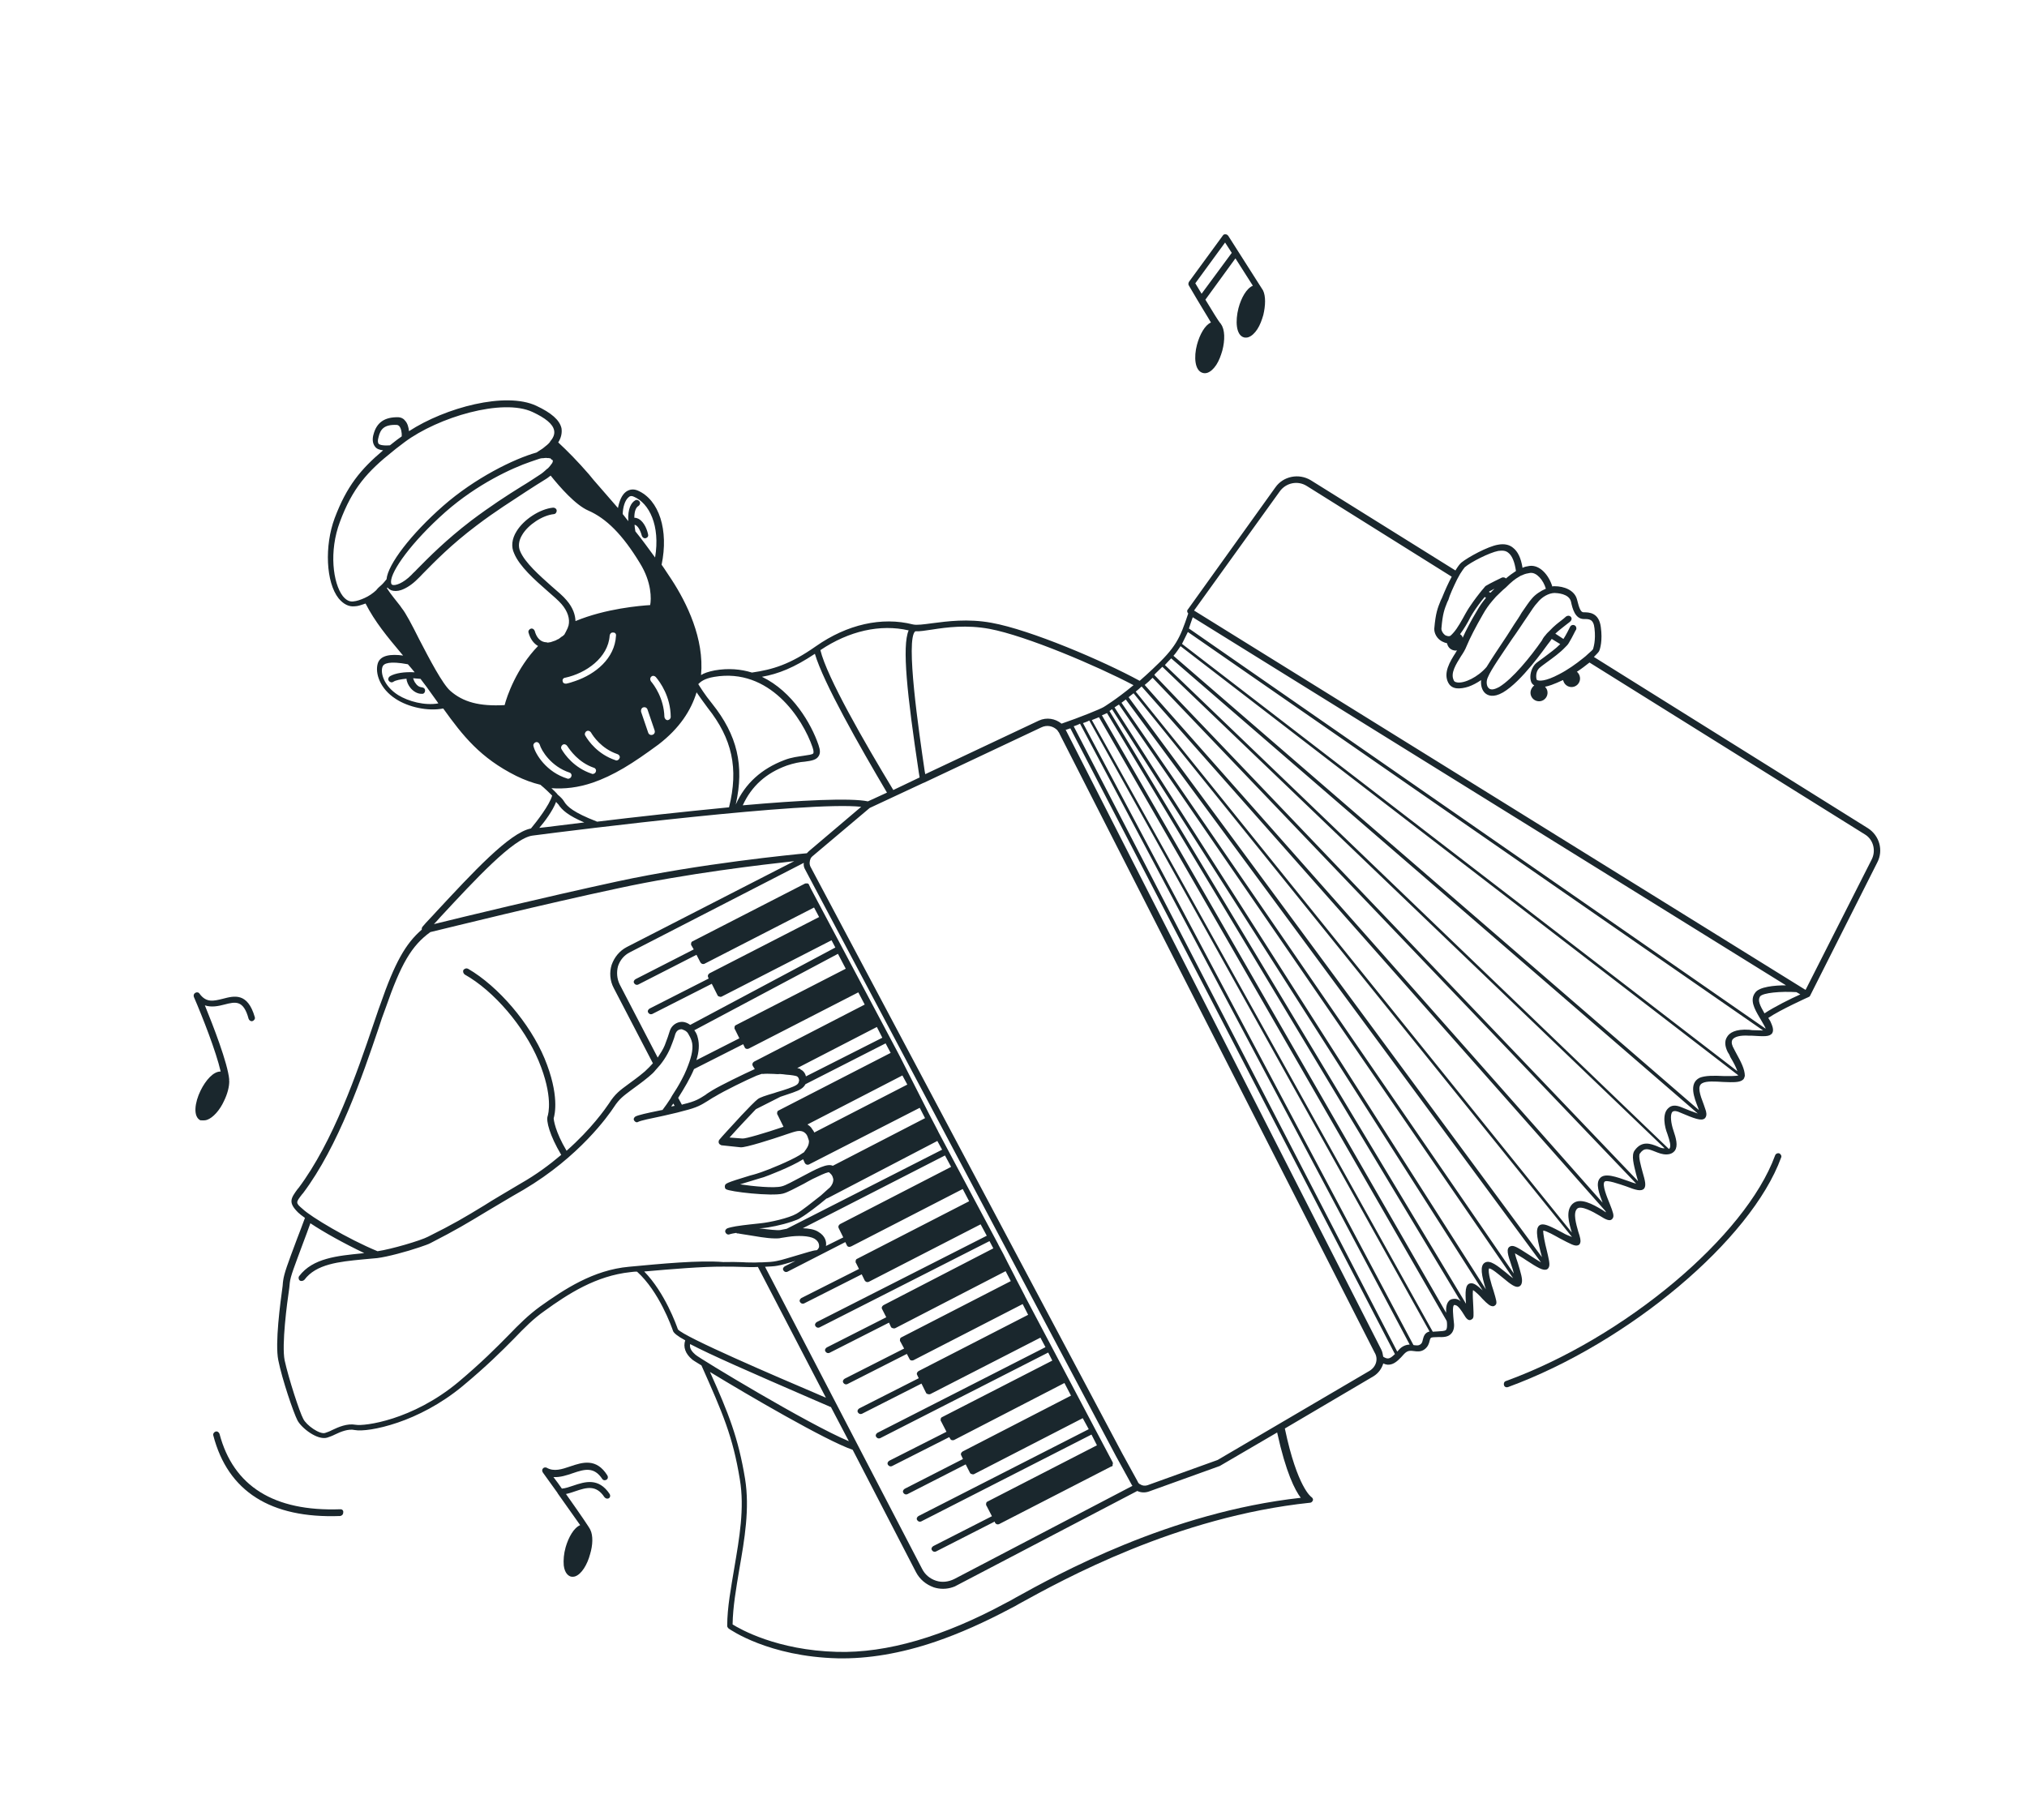 <svg width="265" height="238" viewBox="0 0 265 238" fill="none" xmlns="http://www.w3.org/2000/svg">
<path d="M232.059 151.099C228.185 161.661 212.456 174.91 196.852 180.584C196.641 180.655 196.555 180.92 196.627 181.131C196.699 181.342 196.911 181.446 197.174 181.356C212.919 175.576 228.928 162.113 232.854 151.358C232.958 151.146 232.815 150.9 232.603 150.796C232.409 150.745 232.145 150.835 232.059 151.099Z" fill="#1A272D"/>
<path d="M244.204 108.291L208.377 85.899C208.727 85.545 208.99 85.279 209.059 85.137C209.198 84.854 209.525 83.742 209.284 82C209.042 80.081 207.738 80.055 207.034 80.06C206.681 80.062 206.467 79.606 206.177 78.41C205.869 77.161 204.456 76.642 203.223 76.651C203.099 76.634 202.994 76.67 202.941 76.688C202.491 75.194 201.319 73.828 199.963 73.995C199.629 74.051 199.295 74.106 199.049 74.248C198.846 72.964 198.435 72.103 197.798 71.614C197.302 71.195 196.614 71.076 195.84 71.223C194.502 71.443 191.922 72.853 191.046 73.563C190.819 73.758 190.54 74.148 190.278 74.59L171.366 62.793C169.809 61.853 167.768 62.254 166.739 63.723L155.292 79.692C155.204 79.78 155.188 79.904 155.224 80.009C155.242 80.062 155.278 80.167 155.348 80.202C154.243 83.522 153.74 84.635 150.659 87.51C150.082 88.06 149.539 88.539 148.996 89.019C144.222 86.409 134.717 82.352 129.637 81.435C126.497 80.858 123.804 81.246 121.886 81.488C120.76 81.637 119.862 81.766 119.35 81.646C115.291 80.617 110.753 81.635 106.668 84.499C103.25 86.901 100.999 87.55 98.306 87.939C96.859 87.49 95.22 87.343 93.442 87.655C92.616 87.819 92.036 88.017 91.65 88.266C92.093 83.524 89.788 78.836 87.812 75.802C87.35 75.136 86.94 74.452 86.495 73.838C87.433 69.34 86.19 65.349 83.364 64.135C82.816 63.91 82.305 63.967 81.832 64.304C81.271 64.731 80.96 65.543 80.79 66.425C79.724 65.2 78.659 63.974 77.594 62.748L76.99 62.012C75.533 60.331 74.185 58.966 72.98 57.847C73.363 57.245 73.5 56.61 73.407 55.994C73.153 54.904 72.072 53.977 70.111 53.057C66.117 51.182 58.239 53.279 53.468 56.377C53.43 55.92 53.285 55.322 52.93 54.972C52.717 54.691 52.381 54.57 52.082 54.555C50.302 54.514 49.25 55.226 48.838 56.779C48.7 57.238 48.634 57.908 49.043 58.416C49.256 58.696 49.592 58.817 50.086 58.884C47.16 61.353 45.326 63.568 43.751 67.754C42.402 71.392 42.611 76.147 44.264 78.232C44.867 78.968 45.593 79.368 46.385 79.274C46.79 79.254 47.106 79.146 47.475 79.02C47.581 78.984 47.686 78.948 47.791 78.912C49.023 81.317 50.622 83.244 52.505 85.486C52.593 85.574 52.611 85.626 52.7 85.714C51.096 85.496 49.74 85.664 49.395 86.723C48.999 87.977 49.647 90.051 51.752 91.393C53.345 92.439 55.904 93.038 57.944 92.636C60.523 96.23 62.798 99.104 67.482 101.45C68.543 101.971 69.62 102.369 70.644 102.608C71.21 103.063 71.742 103.588 72.186 104.025C71.842 105.26 70.166 107.421 69.414 108.325C66.599 108.872 61.791 114.102 57.051 119.19C56.457 119.864 55.792 120.503 55.25 121.158C55.163 121.247 55.111 121.441 55.147 121.546C53.011 123.393 51.618 125.869 49.718 131.343C49.407 132.156 49.131 133.073 48.768 134.08C46.713 140.137 43.587 149.266 39.013 155.357L38.926 155.446C38.001 156.703 37.652 157.234 38.982 158.546C39.16 158.721 39.478 158.965 39.868 159.244C39.505 160.251 39.158 161.134 38.847 161.947C37.584 165.32 37.151 166.468 37.017 167.455C37 167.579 36.967 167.826 36.951 168.125C36.649 170.347 35.928 175.655 36.384 177.853C36.876 180.334 38.368 184.71 38.886 185.711C39.404 186.711 41.494 188.353 42.777 187.974C43.094 187.866 43.41 187.759 43.761 187.58C44.569 187.187 45.553 186.793 46.382 186.981C47.264 187.151 49.358 186.908 51.995 186.009C54.526 185.146 57.598 183.627 60.488 181.229C63.606 178.636 65.584 176.667 67.158 175.071C68.592 173.581 69.73 172.428 71.202 171.397C74.27 169.174 77.936 166.806 82.424 166.334C82.706 166.297 82.988 166.26 83.287 166.276C86.177 168.881 87.811 173.503 87.991 174.03C88.081 174.294 88.577 174.713 89.585 175.252C89.291 176.117 89.597 177.014 90.501 177.765C90.589 177.852 91.031 178.114 91.704 178.532C94.477 184.767 95.801 187.788 96.721 193.419C97.363 197.202 96.65 201.153 96.007 204.962C95.567 207.643 95.073 210.165 95.072 212.579C95.056 212.702 95.162 212.843 95.251 212.93C95.481 213.087 100.508 216.611 109.529 216.831C113.441 216.91 117.734 216.211 122.321 214.647C125.432 213.587 128.752 212.102 132.139 210.299C132.49 210.121 132.841 209.942 133.28 209.675C138.931 206.571 153.831 198.313 171.276 196.485C171.453 196.483 171.575 196.324 171.644 196.183C171.696 195.988 171.589 195.848 171.43 195.726C171.43 195.726 169.607 194.523 167.987 186.836L167.969 186.783L179.584 179.939C180.215 179.547 180.651 178.927 180.841 178.274C181.265 178.483 181.617 178.48 181.986 178.354C182.514 178.175 183.039 177.643 183.545 177.058C184.018 176.544 184.388 176.594 184.882 176.661C185.252 176.711 185.746 176.779 186.219 176.441C186.692 176.103 186.83 175.644 186.898 175.326C187.001 174.938 187.036 174.867 187.441 174.847C187.67 174.828 187.846 174.826 188.022 174.825C188.674 174.838 189.326 174.851 189.745 174.355C190.043 174.019 190.162 173.507 190.07 172.891C189.975 171.923 189.863 170.902 190.072 170.654C190.125 170.636 190.231 170.6 190.249 170.652C190.601 170.65 191.099 171.422 191.367 171.86C191.652 172.352 191.99 172.825 192.411 172.505C192.709 172.344 192.654 172.01 192.611 170.848C192.589 170.266 192.493 169.122 192.578 168.681C192.879 168.873 193.482 169.432 193.784 169.8C194.511 170.553 194.83 170.797 195.182 170.795C195.306 170.812 195.446 170.705 195.533 170.616C195.743 170.368 195.617 169.999 195.256 168.768C195.005 168.03 194.464 166.272 194.673 165.848C195.025 165.846 195.947 166.65 196.513 167.104C197.506 167.943 198.125 168.379 198.547 168.235C198.758 168.163 198.88 168.004 198.932 167.81C199.104 167.28 198.817 166.436 198.438 165.153C198.294 164.731 198.114 164.204 198.059 163.87C198.431 164.096 199.085 164.461 199.474 164.741C201.067 165.787 201.721 166.152 202.196 165.99C202.354 165.937 202.476 165.777 202.528 165.583C202.631 165.195 202.468 164.544 202.196 163.401C201.997 162.645 201.724 161.325 201.756 160.902C202.179 160.935 203.275 161.561 203.93 161.927C205.362 162.675 205.875 162.97 206.296 162.827C206.455 162.773 206.542 162.684 206.594 162.49C206.68 162.225 206.607 161.838 206.337 161.047C206.066 160.08 205.616 158.586 206.193 158.036C206.683 157.574 208.275 158.444 209.088 158.932C209.991 159.507 210.556 159.785 210.852 159.272C211.044 158.971 210.882 158.497 210.452 157.408C210.094 156.529 209.431 154.931 209.763 154.523C210.007 154.204 211.756 154.844 212.55 155.103C213.84 155.605 214.563 155.829 214.948 155.404C215.227 155.014 215.082 154.416 214.74 153.238C214.541 152.482 214.144 151.146 214.388 150.827C214.947 150.048 215.406 150.186 216.36 150.567C216.837 150.758 217.313 150.948 217.842 150.945C218.37 150.941 218.722 150.763 218.966 150.444C219.402 149.824 219.113 148.804 218.772 147.803C218.466 146.906 218.3 145.727 218.649 145.372C218.877 145.177 219.336 145.315 219.619 145.454C221.545 146.269 222.428 146.615 222.883 146.224C223.233 145.87 223.035 145.29 222.981 145.131C222.909 144.92 222.838 144.71 222.748 144.446C222.228 143.093 221.85 141.986 222.552 141.629C223.096 141.325 224.242 141.406 225.264 141.469C226.639 141.53 227.467 141.542 227.869 141.169C228.009 141.063 228.061 140.869 228.112 140.675C228.106 139.794 227.607 138.846 226.982 137.705C226.858 137.512 226.786 137.301 226.643 137.056C226.501 136.81 226.268 136.301 226.495 135.929C226.774 135.54 227.53 135.341 228.675 135.421L229.028 135.419C230.649 135.513 231.319 135.579 231.686 135.101C231.947 134.659 231.696 134.097 231.446 133.535C231.339 133.395 231.285 133.236 231.179 133.096C232.704 132.046 236.48 130.347 236.48 130.347C236.586 130.311 236.62 130.24 236.655 130.17L245.432 112.757C246.249 111.184 245.708 109.25 244.204 108.291ZM203.229 77.532C203.528 77.547 205.132 77.589 205.386 78.68C205.568 79.559 205.912 80.913 207.04 80.941C207.744 80.936 208.326 80.914 208.457 82.164C208.644 83.748 208.316 84.684 208.265 84.878C208.23 84.949 207.967 85.215 207.6 85.517C207.425 85.695 207.197 85.89 206.916 86.103C206.041 86.814 204.901 87.614 203.848 88.15C202.005 89.132 201.211 89.049 200.929 88.91C200.822 88.77 200.71 87.925 201.183 87.411C201.357 87.233 201.778 86.913 202.251 86.576C203.005 86.024 203.952 85.348 204.599 84.657C204.686 84.568 204.774 84.48 204.861 84.391C204.949 84.302 205.071 84.143 205.14 84.001C205.559 83.329 205.992 82.357 206.045 82.339C206.149 82.127 206.06 81.864 205.847 81.759C205.635 81.655 205.372 81.745 205.267 81.957C205.128 82.24 204.746 83.017 204.397 83.548L203.336 82.851C203.826 82.39 204.299 82.052 204.667 81.75C204.895 81.554 205.14 81.412 205.315 81.234C205.49 81.057 205.524 80.81 205.346 80.635C205.169 80.46 204.94 80.479 204.747 80.604C204.572 80.781 204.379 80.906 204.152 81.101C203.731 81.421 203.17 81.848 202.611 82.451C202.436 82.628 202.208 82.823 202.051 83.054C201.876 83.231 201.719 83.461 201.58 83.744C200.08 85.903 197.757 88.755 196.002 89.824C195.651 90.003 195.002 90.342 194.647 89.992C194.328 89.748 194.271 89.061 194.514 88.566C194.93 87.542 196.36 85.524 197.686 83.541L198.122 82.922C198.558 82.302 198.941 81.701 199.255 81.241C199.29 81.17 199.378 81.081 199.412 81.01C199.535 80.851 199.604 80.71 199.726 80.55C200.232 79.789 200.615 79.188 200.965 78.833C201.576 78.036 202.472 77.554 203.229 77.532ZM198.616 75.396C198.757 75.29 198.862 75.254 199.02 75.2C199.371 75.021 199.706 74.966 200.04 74.911C200.885 74.799 201.773 75.85 202.098 76.976C201.377 77.28 200.711 77.743 200.292 78.239C199.907 78.664 199.524 79.266 198.931 80.115C198.861 80.257 198.739 80.416 198.669 80.558C198.635 80.628 198.547 80.717 198.478 80.858C198.164 81.319 197.815 81.849 197.397 82.522L197.013 83.123C196.002 84.645 195.025 86.096 194.346 87.211C193.21 88.54 191.436 89.38 190.502 89.228C190.132 89.178 190.078 89.019 190.042 88.914C189.613 88.001 190.345 86.868 190.989 85.825C191.303 85.364 191.565 84.922 191.72 84.516C192.171 83.421 192.953 81.918 193.841 80.379C194.241 79.654 194.643 79.105 195.062 78.609C195.237 78.432 195.394 78.202 195.569 78.024C195.972 77.652 196.356 77.226 196.864 76.818C197.564 76.108 198.072 75.7 198.616 75.396ZM190.881 82.919C191.37 82.281 191.893 81.397 192.24 80.69C192.432 80.389 192.571 80.106 192.693 79.947C193.042 79.416 193.6 78.637 194.107 78.052L194.267 78.174C193.847 78.67 193.446 79.219 193.045 79.944C192.331 81.129 191.688 82.349 191.219 83.392C191.2 83.163 191.041 83.041 190.881 82.919ZM194.649 77.397C194.701 77.379 194.684 77.326 194.736 77.308C194.842 77.272 195.087 77.129 195.386 76.969C195.211 77.146 195.036 77.323 194.861 77.501L194.649 77.397ZM190.498 75.751C190.637 75.469 190.794 75.239 190.898 75.026C191.124 74.655 191.369 74.336 191.491 74.177C192.262 73.502 194.719 72.252 195.88 72.033C196.444 71.958 196.867 71.991 197.203 72.288C197.682 72.655 198.022 73.48 198.189 74.659C197.803 74.909 197.329 75.247 196.874 75.637C196.767 75.497 196.52 75.463 196.362 75.517C196.31 75.535 194.694 76.322 194.308 76.571C194.203 76.607 194.081 76.766 193.959 76.926C193.784 77.103 193.627 77.333 193.417 77.581C192.84 78.307 192.247 79.157 192.056 79.458C191.933 79.617 191.794 79.9 191.568 80.271C191.168 80.996 190.559 82.146 189.999 82.749C189.877 82.908 189.737 83.014 189.65 83.103C189.597 83.121 189.562 83.192 189.439 83.175C189.333 83.211 189.192 83.142 188.998 83.09C188.626 82.864 188.412 82.407 188.445 82.16C188.608 80.221 188.833 79.674 189.214 78.72L189.353 78.437C189.508 77.855 190.011 76.741 190.498 75.751ZM119.656 82.543C120.255 82.574 120.976 82.446 121.874 82.316C123.775 82.021 126.362 81.669 129.378 82.23C134.158 83.131 143.451 87.084 148.19 89.588C145.895 91.489 144.281 92.451 144.281 92.451C143.842 92.718 141.102 93.829 138.782 94.62C137.967 93.956 136.838 93.752 135.819 94.218L120.964 101.225L120.891 100.838C120.133 95.681 118.359 83.573 119.656 82.543ZM107.253 85.006C110.988 82.496 115.087 81.57 118.792 82.425C117.908 84.493 118.585 90.795 120.117 100.984L120.227 101.653L116.786 103.297C113.008 97.051 108.105 88.541 107.253 85.006ZM106.534 85.486C107.634 89.231 112.342 97.514 115.96 103.637L113.466 104.782C111.243 104.304 104.586 104.631 97.104 105.299C98.25 102.79 100.14 101.085 102.864 100.098C103.761 99.792 104.587 99.628 105.221 99.588C106.066 99.477 106.735 99.367 107.031 98.854C107.257 98.482 107.237 98.077 107.003 97.392C106.068 94.65 103.626 90.421 99.614 88.493C101.778 88.109 103.798 87.302 106.534 85.486ZM93.378 88.501C100.61 87.271 104.954 93.971 106.23 97.714C106.41 98.242 106.359 98.436 106.324 98.506C106.202 98.666 105.691 98.722 105.075 98.814C104.406 98.925 103.491 99.001 102.507 99.396C99.591 100.508 97.419 102.425 96.187 105.199C97.333 100.101 96.389 96.126 93.102 92.008C92.09 90.764 91.537 89.835 91.288 89.449C91.55 89.183 92.04 88.721 93.378 88.501ZM80.534 83.11C80.378 86.106 77.838 88.149 75.201 89.048C74.832 89.174 74.41 89.318 74.023 89.391C73.795 89.41 73.582 89.306 73.563 89.077C73.491 88.866 73.648 88.636 73.877 88.617C76.621 88.034 79.514 85.988 79.706 83.098C79.739 82.851 79.914 82.674 80.161 82.707C80.39 82.688 80.567 82.863 80.534 83.11ZM84.086 92.493C84.297 92.421 84.562 92.507 84.652 92.771L85.587 95.513C85.658 95.724 85.572 95.988 85.308 96.078C85.098 96.15 84.833 96.064 84.743 95.8L83.808 93.058C83.771 92.777 83.875 92.565 84.086 92.493ZM80.996 99.138C80.926 99.279 80.839 99.368 80.733 99.404C80.628 99.44 80.575 99.458 80.434 99.388C78.174 98.629 76.947 96.928 76.519 96.191C76.394 95.998 76.48 95.733 76.673 95.609C76.866 95.484 77.131 95.57 77.256 95.763C77.541 96.255 78.627 97.885 80.693 98.594C80.957 98.68 81.1 98.926 80.996 99.138ZM77.657 100.394C77.851 100.445 77.994 100.691 77.89 100.903C77.873 101.026 77.733 101.133 77.627 101.169C77.522 101.205 77.469 101.223 77.328 101.153C75.068 100.394 73.841 98.693 73.413 97.956C73.288 97.763 73.374 97.499 73.567 97.374C73.76 97.249 74.025 97.336 74.15 97.529C74.506 98.055 75.591 99.686 77.657 100.394ZM77.494 102.333C78.76 101.901 80.129 101.258 81.551 100.42C82.972 99.582 84.445 98.55 86.092 97.341C88.844 95.226 90.343 92.89 91.066 90.525C91.404 90.998 91.885 91.717 92.525 92.558C95.723 96.588 96.578 100.476 95.309 105.558C89.271 106.145 82.916 106.841 78.058 107.437L77.987 107.403C75.002 106.243 74.151 105.474 73.741 104.789C73.599 104.544 73.315 104.229 72.907 103.897C72.889 103.844 72.819 103.809 72.801 103.756C72.605 103.529 72.357 103.319 72.091 103.057C73.783 103.186 75.596 102.98 77.494 102.333ZM85.102 89.086C84.978 88.893 84.958 88.664 85.133 88.487C85.308 88.309 85.555 88.343 85.732 88.518C86.318 89.201 87.67 91.094 87.688 93.737C87.689 93.913 87.567 94.072 87.409 94.126C87.356 94.144 87.304 94.162 87.304 94.162C87.075 94.181 86.879 93.954 86.86 93.725C86.791 91.276 85.493 89.541 85.102 89.086ZM82.189 65.007C82.364 64.829 82.593 64.81 82.876 64.949C84.872 65.799 86.337 68.713 85.643 72.893C84.772 71.718 83.971 70.579 83.065 69.475C83.01 69.141 82.973 68.859 82.954 68.63C83.007 68.612 83.077 68.647 83.077 68.647C83.36 68.786 83.68 69.207 83.915 70.068C83.987 70.279 84.217 70.436 84.428 70.364L84.481 70.346C84.692 70.274 84.796 70.062 84.724 69.851C84.506 68.866 84.007 68.095 83.442 67.817C83.3 67.747 83.106 67.696 82.93 67.697C82.924 66.816 83.167 66.321 83.466 66.161C83.658 66.036 83.745 65.771 83.62 65.578C83.495 65.385 83.231 65.299 83.038 65.424C82.546 65.709 82.041 66.47 82.14 68.143L81.412 67.214C81.424 66.386 81.681 65.415 82.189 65.007ZM49.498 58.025C49.392 57.885 49.355 57.603 49.492 57.145C49.732 56.121 50.221 55.483 51.895 55.56C52.018 55.577 52.089 55.612 52.178 55.699C52.444 55.962 52.554 56.63 52.522 57.053C52.469 57.071 52.434 57.142 52.381 57.16C51.855 57.516 51.4 57.907 50.979 58.227C49.888 58.304 49.587 58.113 49.498 58.025ZM49.276 77.052C49.276 77.052 49.223 77.07 49.241 77.123C48.751 77.585 48.225 77.94 47.663 78.191C47.154 78.423 46.627 78.603 46.169 78.641C45.658 78.698 45.216 78.437 44.808 77.929C43.528 76.246 42.988 72.075 44.442 68.225C46.068 63.844 48.026 61.647 51.407 58.964C51.863 58.573 52.389 58.217 52.897 57.808C57.261 54.554 65.7 52.031 69.623 53.871C71.302 54.652 72.276 55.438 72.44 56.265C72.531 56.705 72.394 57.164 71.974 57.66C71.974 57.66 71.921 57.678 71.939 57.731C71.905 57.801 71.817 57.89 71.73 57.979C71.695 58.05 71.59 58.086 71.555 58.156C71.502 58.174 71.467 58.245 71.415 58.263C71.275 58.37 71.187 58.458 71.047 58.565C70.994 58.583 70.959 58.654 70.907 58.672C70.714 58.796 70.521 58.921 70.328 59.045L70.135 59.17C67.181 60.001 62.089 62.502 57.922 66.159C53.754 69.817 50.698 73.801 50.535 75.74C50.326 75.988 50.081 76.307 49.854 76.502C49.539 76.786 49.398 76.893 49.276 77.052ZM72.238 60.16C72.238 60.16 72.256 60.212 72.274 60.265C72.292 60.318 72.257 60.389 72.222 60.459C72.24 60.512 72.188 60.53 72.153 60.601C72.031 60.76 71.874 60.99 71.611 61.256C71.611 61.256 71.611 61.256 71.559 61.274C71.331 61.47 71.069 61.736 70.735 61.967C69.964 62.465 69.105 63.053 68.175 63.605C66.28 64.781 64.158 66.152 61.581 68.09C58.269 70.631 56.083 72.848 54.508 74.445C54.298 74.693 54.018 74.906 53.808 75.154C52.671 76.307 51.651 76.596 51.316 76.475C51.245 76.44 51.121 76.423 51.119 76.071C51.109 74.662 53.814 70.856 58.244 66.932C62.412 63.275 66.943 61.2 69.368 60.373C69.684 60.265 69.948 60.175 70.159 60.103L70.212 60.086C70.317 60.05 70.37 60.032 70.475 59.996C70.739 59.906 70.915 59.905 71.091 59.903C71.197 59.867 71.267 59.902 71.32 59.884L71.373 59.866C71.496 59.883 71.567 59.918 71.672 59.882C71.743 59.916 71.867 59.933 71.919 59.915L71.99 59.95C71.99 59.95 71.99 59.95 72.008 60.003C72.079 60.038 72.079 60.038 72.097 60.09C72.22 60.107 72.238 60.16 72.238 60.16ZM52.048 90.88C50.173 89.695 49.703 87.972 50.015 87.159C50.17 86.753 50.873 86.396 53.325 86.855C53.608 87.17 53.91 87.538 54.212 87.906C52.891 87.826 51.659 88.011 50.975 88.421C50.782 88.546 50.695 88.811 50.82 89.003C50.945 89.196 51.209 89.283 51.403 89.158C51.736 88.927 52.404 88.816 53.144 88.741C53.164 89.146 53.379 89.602 53.681 89.97C54.071 90.426 54.584 90.722 55.113 90.718C55.165 90.7 55.236 90.735 55.289 90.717C55.447 90.663 55.569 90.504 55.568 90.327C55.602 90.081 55.424 89.906 55.177 89.872C54.754 89.84 54.488 89.577 54.364 89.384C54.168 89.157 54.078 88.893 54.006 88.682C54.306 88.698 54.676 88.748 54.976 88.763C55.314 89.237 55.705 89.692 56.06 90.218C56.416 90.744 56.825 91.252 57.181 91.778C57.199 91.831 57.288 91.919 57.306 91.971C55.529 92.283 53.393 91.716 52.048 90.88ZM65.974 92.194C62.681 92.375 60.546 91.808 58.862 90.322C57.852 89.431 56.174 86.236 54.8 83.585C53.871 81.725 53.032 80.127 52.535 79.532L52.303 79.198C51.77 78.498 51.095 77.727 50.579 76.903C50.632 76.885 50.666 76.814 50.666 76.814C50.791 77.007 51.003 77.111 51.144 77.181C51.48 77.302 51.956 77.316 52.43 77.154C53.116 76.921 53.887 76.422 54.587 75.713C54.815 75.517 55.025 75.269 55.287 75.003C56.861 73.407 58.996 71.208 62.273 68.737C64.797 66.817 66.937 65.499 68.761 64.288C69.672 63.683 70.55 63.148 71.374 62.632C71.62 62.489 71.795 62.312 71.988 62.187C73.214 63.712 75.238 66.023 76.899 66.752C79.249 67.775 81.377 69.874 83.657 73.629C85.225 76.155 85.152 78.357 84.999 79.116C83.731 79.195 79.206 79.561 75.236 81.208C75.213 80.451 74.942 79.484 74.072 78.486C73.663 77.978 72.919 77.349 72.087 76.632C70.562 75.269 68.63 73.573 68.004 72.08C67.717 71.412 67.818 70.672 68.271 69.929C69.054 68.602 70.931 67.374 72.41 67.223C72.638 67.204 72.796 66.974 72.776 66.745C72.757 66.516 72.527 66.359 72.298 66.378C70.591 66.548 68.468 67.919 67.528 69.476C66.918 70.449 66.802 71.489 67.213 72.349C67.911 74.053 69.932 75.837 71.527 77.235C72.36 77.951 73.033 78.546 73.424 79.001C74.205 79.912 74.547 80.914 74.324 81.814C74.324 81.814 74.324 81.814 74.289 81.884C74.272 82.008 74.203 82.149 74.133 82.291C74.099 82.361 74.099 82.361 74.064 82.432C74.029 82.503 73.96 82.644 73.925 82.715C73.89 82.785 73.838 82.803 73.856 82.856C73.786 82.998 73.646 83.104 73.505 83.211C73.505 83.211 73.506 83.211 73.453 83.229C73.313 83.335 73.172 83.442 73.032 83.549C72.98 83.567 72.98 83.567 72.927 83.585C72.821 83.621 72.734 83.709 72.628 83.745C72.576 83.763 72.576 83.763 72.523 83.781C72.365 83.835 72.259 83.871 72.101 83.925C72.048 83.943 72.048 83.943 71.996 83.961C71.89 83.997 71.767 83.98 71.661 84.016C71.609 84.034 71.609 84.034 71.538 83.999C71.415 83.983 71.291 83.966 71.168 83.949C70.532 83.813 70.106 83.252 69.907 82.496C69.835 82.285 69.605 82.128 69.394 82.2C69.183 82.272 69.026 82.502 69.098 82.713C69.315 83.522 69.76 84.135 70.343 84.466C67.509 87.374 66.249 91.1 65.974 92.194ZM69.746 97.559C69.674 97.348 69.831 97.118 70.042 97.046C70.253 96.974 70.483 97.131 70.555 97.342C70.772 98.151 72.072 100.238 74.455 101.015C74.65 101.066 74.792 101.312 74.688 101.524C74.671 101.647 74.531 101.754 74.425 101.79C74.32 101.826 74.267 101.844 74.197 101.809C71.443 100.982 69.982 98.597 69.746 97.559ZM72.702 104.849C72.809 104.99 72.898 105.077 72.986 105.164C73.485 105.936 74.318 106.653 76.385 107.537C73.78 107.837 71.703 108.133 70.506 108.247C71.222 107.414 72.27 105.997 72.702 104.849ZM57.585 119.891C62.062 115.069 67.133 109.573 69.614 109.257C75.247 108.514 105.679 104.729 112.59 105.492L105.742 111.3C105.654 111.389 105.567 111.477 105.48 111.566C103.825 111.718 91.519 112.912 80.666 115.259C71.184 117.314 60.474 119.907 56.728 120.831C56.99 120.565 57.288 120.228 57.585 119.891ZM105.265 113.699L145.885 190.369L147.9 194.037C147.936 194.143 148.007 194.177 148.043 194.283L124.767 206.457C124.012 206.832 123.167 206.943 122.373 206.684C121.578 206.426 120.923 205.884 120.548 205.129L100.018 165.633C100.652 165.593 101.181 165.589 101.621 165.498C102.237 165.406 103.08 165.118 103.995 164.866L102.59 165.58C102.397 165.704 102.293 165.917 102.418 166.109C102.542 166.302 102.736 166.354 102.895 166.3L102.947 166.282L110.513 162.407L110.71 162.811C110.746 162.917 110.835 163.004 110.958 163.021C111.029 163.056 111.134 163.02 111.24 162.984L111.292 162.966L125.863 155.467L126.701 157.065L112.078 164.581C111.973 164.617 111.886 164.706 111.869 164.829C111.852 164.953 111.835 165.076 111.924 165.164L112.299 165.919L104.768 169.722C104.575 169.847 104.47 170.059 104.595 170.252C104.72 170.445 104.914 170.496 105.072 170.443L105.125 170.425L112.656 166.621L113.049 167.428C113.174 167.621 113.368 167.673 113.526 167.619L113.579 167.601L128.202 160.084L129.005 161.576L106.78 172.862C106.587 172.987 106.483 173.199 106.607 173.392C106.732 173.585 106.926 173.636 107.084 173.582L107.137 173.564L129.362 162.279L129.862 163.226L115.502 170.653C115.309 170.778 115.205 170.99 115.33 171.183L115.866 172.236L108.088 176.182C107.896 176.307 107.791 176.519 107.916 176.712C108.041 176.905 108.235 176.957 108.393 176.903L108.446 176.885L116.223 172.938L116.455 173.448C116.491 173.553 116.58 173.64 116.703 173.657C116.774 173.692 116.897 173.709 117.003 173.673L117.056 173.655L131.468 166.21L132.146 167.509L117.874 174.847C117.769 174.883 117.681 174.972 117.664 175.095C117.648 175.219 117.631 175.342 117.719 175.43L118.201 176.325L110.424 180.271C110.231 180.396 110.127 180.608 110.252 180.801C110.376 180.994 110.57 181.045 110.729 180.991L110.781 180.973L118.558 177.027L118.898 177.676C118.969 177.887 119.216 177.921 119.374 177.867L119.427 177.849L133.699 170.511L134.413 171.915L120.089 179.271C119.896 179.396 119.792 179.608 119.916 179.801L120.113 180.205L112.336 184.151C112.143 184.276 112.039 184.488 112.163 184.681C112.288 184.874 112.482 184.925 112.64 184.871L112.693 184.853L120.47 180.907L121.042 182.066C121.077 182.171 121.166 182.259 121.29 182.275C121.36 182.31 121.484 182.327 121.589 182.291L121.642 182.273L136.019 174.899L136.68 176.145L114.718 187.341C114.525 187.466 114.421 187.678 114.546 187.871C114.67 188.064 114.864 188.115 115.023 188.061L115.075 188.043L137.037 176.848L137.572 177.901L123.195 185.275C123.09 185.311 123.002 185.399 122.985 185.523C122.969 185.646 122.952 185.77 123.041 185.857L123.737 187.209L116.258 190.995C116.065 191.119 115.961 191.332 116.086 191.524C116.21 191.717 116.404 191.769 116.563 191.715L116.615 191.697L124.094 187.911L124.219 188.104C124.291 188.315 124.537 188.349 124.696 188.295L124.748 188.277L139.16 180.832L140.017 182.482L125.851 189.784C125.658 189.909 125.554 190.121 125.678 190.314L125.893 190.77L118.274 194.663C118.081 194.787 117.977 195 118.101 195.192C118.226 195.385 118.42 195.437 118.578 195.383L118.631 195.365L126.25 191.473L126.786 192.526C126.822 192.631 126.91 192.719 127.034 192.736C127.104 192.77 127.228 192.787 127.281 192.769L127.333 192.751L141.552 185.431L142.337 186.87L120.078 198.227C119.885 198.351 119.78 198.563 119.905 198.756C120.03 198.949 120.224 199.001 120.382 198.947L120.435 198.929L142.695 187.572L143.409 188.977L129.137 196.315C129.031 196.351 128.944 196.44 128.927 196.563C128.91 196.686 128.894 196.81 128.982 196.897L129.679 198.249L122.007 202.159C121.814 202.284 121.71 202.496 121.834 202.689C121.959 202.882 122.153 202.934 122.311 202.88L122.364 202.862L130.036 198.951L130.09 199.109C130.214 199.302 130.408 199.354 130.567 199.3L130.619 199.282L145.242 191.765L145.295 191.747L145.348 191.729L145.401 191.711C145.401 191.711 145.453 191.693 145.435 191.641C145.435 191.641 145.488 191.623 145.47 191.57C145.47 191.57 145.47 191.57 145.452 191.517C145.487 191.447 145.469 191.394 145.504 191.323L145.486 191.27L145.468 191.218L145.45 191.165L143.129 186.777L133.991 169.47L133.973 169.417L132.777 167.117L132.759 167.065L131.724 165.063L131.17 163.957L130.528 162.764C130.528 162.764 130.528 162.764 130.51 162.711L127.244 156.585L122.658 147.967C122.658 147.967 122.658 147.967 122.64 147.914L121.444 145.615L117.676 138.189L117.337 137.539L110.091 123.883L105.987 116.16L105.772 115.704C105.772 115.704 105.772 115.704 105.754 115.651C105.736 115.598 105.736 115.598 105.665 115.564C105.665 115.564 105.647 115.511 105.595 115.529L105.524 115.494C105.524 115.494 105.524 115.494 105.471 115.512C105.419 115.53 105.348 115.495 105.295 115.513L105.242 115.531L90.567 123.066C90.461 123.102 90.374 123.19 90.357 123.314C90.34 123.437 90.323 123.561 90.412 123.648L90.697 124.139L83.079 128.032C82.885 128.157 82.781 128.369 82.906 128.562C83.031 128.755 83.225 128.806 83.383 128.752L83.436 128.734L91.055 124.842L91.572 125.842C91.697 126.035 91.891 126.087 92.049 126.033L92.102 126.015L106.426 118.659L107.087 119.905L92.762 127.261C92.569 127.386 92.465 127.598 92.608 127.843L92.644 127.949L84.919 131.877C84.726 132.002 84.622 132.214 84.747 132.407C84.871 132.6 85.066 132.651 85.224 132.597L85.276 132.58L93.053 128.633L93.786 130.09C93.822 130.196 93.91 130.283 94.034 130.3C94.105 130.335 94.228 130.351 94.281 130.333L94.333 130.315L108.711 122.942L109.21 123.889L90.236 134.008C89.918 133.763 89.511 133.608 89.159 133.61C88.454 133.615 87.788 134.077 87.564 134.801C87.478 135.066 87.392 135.331 87.305 135.596C87.184 135.931 87.063 136.267 86.907 136.673C86.682 137.221 86.334 137.751 85.985 138.282L81.022 128.733C80.647 127.978 80.588 127.115 80.794 126.339C81.053 125.544 81.595 124.889 82.35 124.514L105.083 112.819C105.033 113.19 105.122 113.453 105.265 113.699ZM102.43 147.33L102.219 147.402C100.163 148.103 97.438 148.915 97.067 148.864L95.375 148.735C96.652 147.299 97.999 145.899 98.82 145.03L102.033 143.405C103.14 143.027 104.318 142.684 104.739 142.364C104.985 142.222 105.194 141.974 105.299 141.762L115.779 136.423L116.439 137.669L101.816 145.185C101.711 145.221 101.623 145.31 101.607 145.433C101.59 145.557 101.573 145.68 101.662 145.768L102.43 147.33ZM98.679 139.781C97.151 140.478 94.272 141.872 93.149 142.549C92.763 142.799 92.464 142.959 92.237 143.155C91.412 143.671 90.992 143.991 89.303 144.39C89.251 144.408 89.198 144.426 89.145 144.444L88.663 143.549C89.465 142.275 90.214 141.019 90.734 139.783L97.159 136.532L97.356 136.936C97.428 137.147 97.675 137.181 97.833 137.127L97.885 137.109L112.21 129.753L113.049 131.35L98.584 138.813C98.391 138.937 98.287 139.149 98.43 139.395L98.679 139.781ZM90.77 134.709L109.551 124.715L110.568 126.663L96.244 134.019C96.138 134.055 96.051 134.144 96.034 134.268C96.017 134.391 96 134.514 96.089 134.602L96.661 135.761L91.043 138.618C91.388 137.558 91.452 136.536 91.235 135.727C91.144 135.288 90.983 134.989 90.77 134.709ZM104.227 139.655L114.637 134.281L115.351 135.686L105.362 140.739C105.271 140.3 104.987 139.984 104.633 139.811C104.597 139.705 104.421 139.706 104.227 139.655ZM105.564 147.027L117.975 140.618L118.617 141.811L106.452 148.078C106.398 147.92 106.291 147.78 106.184 147.639C106.024 147.341 105.794 147.184 105.564 147.027ZM120.241 144.848L120.937 146.2L108.877 152.43C108.17 152.083 106.819 152.779 104.73 153.903C103.729 154.421 102.747 154.991 102.201 155.118C101.234 155.389 98.431 155.109 96.756 154.856C97.336 154.658 97.934 154.513 98.409 154.352C98.989 154.154 99.534 154.027 99.85 153.919C100.325 153.757 103.4 152.591 104.996 151.576L105.228 152.085C105.353 152.278 105.547 152.33 105.705 152.276L105.758 152.258L120.241 144.848ZM122.543 149.183L123.167 150.324L102.856 160.663C102.416 160.754 102.082 160.809 102.029 160.827C101.642 160.9 100.478 160.767 99.244 160.6L99.649 160.579C100.512 160.521 102.218 160.174 103.537 159.725C104.011 159.563 104.433 159.419 104.713 159.206C105.45 158.778 106.992 157.605 108.043 156.717C108.096 156.699 108.096 156.699 108.149 156.681L108.202 156.663L122.543 149.183ZM123.542 151.079L124.345 152.571L109.828 160.052C109.635 160.176 109.531 160.388 109.673 160.634L110.245 161.793L107.98 162.918C108.082 162.354 107.883 161.598 106.999 161.075C106.468 160.726 105.727 160.626 104.952 160.596L123.542 151.079ZM39.512 156.129L39.599 156.04C44.26 149.86 47.403 140.607 49.458 134.551C49.769 133.562 50.097 132.626 50.408 131.814C52.43 126.004 53.805 123.652 56.26 121.874C59.144 121.184 70.698 118.304 80.848 116.139C89.837 114.192 99.747 113.05 103.831 112.599L81.94 123.829C80.992 124.329 80.328 125.144 79.965 126.151C79.655 127.139 79.733 128.231 80.233 129.179L85.356 139.027C85.059 139.363 84.709 139.718 84.306 140.091C83.395 140.872 82.676 141.353 82.116 141.779C81.081 142.544 80.415 143.006 79.614 144.28C79.143 144.971 77.328 147.59 74.072 150.466C72.557 147.922 72.388 146.391 72.386 146.215C72.524 145.756 73.176 143.179 71.188 138.384C69.272 133.799 65.151 128.965 61.19 126.667C60.977 126.562 60.767 126.634 60.592 126.812C60.487 127.024 60.559 127.235 60.737 127.41C64.592 129.568 68.534 134.227 70.415 138.706C72.349 143.343 71.678 145.691 71.592 145.956C71.385 146.556 71.856 148.456 73.371 151C71.864 152.278 70.129 153.576 68.058 154.753C66.006 155.983 64.479 156.856 63.322 157.604C60.69 159.208 59.322 160.027 55.951 161.706C55.003 162.206 51.153 163.342 49.358 163.601C45.453 161.989 40.642 159.098 39.596 158.101C38.603 157.262 38.656 157.244 39.512 156.129ZM82.243 165.631C77.561 166.051 73.773 168.578 70.6 170.837C69.092 171.94 67.902 173.11 66.468 174.6C64.893 176.196 62.969 178.147 59.904 180.722C53.895 185.714 47.629 186.497 46.5 186.293C45.371 186.089 44.248 186.59 43.387 187.001C43.089 187.162 42.772 187.27 42.509 187.36C41.823 187.593 40.053 186.372 39.642 185.512C39.178 184.669 37.757 180.328 37.212 177.865C36.81 175.825 37.513 170.464 37.816 168.419C37.832 168.119 37.884 167.925 37.882 167.749C37.982 166.832 38.467 165.666 39.66 162.434C39.937 161.693 40.249 160.88 40.577 159.944C42.329 161.112 45.017 162.609 47.615 163.842C47.51 163.878 47.439 163.843 47.334 163.879C44.147 164.2 40.89 164.487 39.109 166.86C38.987 167.019 39.024 167.301 39.184 167.423C39.343 167.545 39.625 167.508 39.8 167.331C41.336 165.277 44.293 164.975 47.427 164.671C48.061 164.632 48.677 164.539 49.311 164.5C50.666 164.332 53.198 163.645 54.833 163.088C55.465 162.872 56.045 162.675 56.291 162.532C59.697 160.782 61.012 159.98 63.697 158.359C64.925 157.646 66.381 156.738 68.451 155.561C75.75 151.248 79.554 145.831 80.251 144.769C80.983 143.637 81.562 143.263 82.543 142.516C83.104 142.09 83.823 141.609 84.787 140.81C85.154 140.508 85.47 140.224 85.714 139.905C85.924 139.657 86.099 139.48 86.308 139.231C87.094 138.257 87.581 137.267 87.909 136.331C88.065 135.925 88.186 135.59 88.289 135.201C88.289 135.201 88.271 135.149 88.324 135.131C88.445 134.795 88.725 134.582 89.078 134.579C89.13 134.561 89.201 134.596 89.272 134.631C89.537 134.717 89.819 134.856 89.998 135.207C90.141 135.453 90.283 135.699 90.409 136.068C90.697 136.911 90.44 138.058 89.973 139.277C89.817 139.683 89.661 140.089 89.453 140.514C89.071 141.291 88.636 142.087 88.13 142.848C87.938 143.149 87.781 143.379 87.642 143.662C87.294 144.193 86.98 144.653 86.613 145.131C86.508 145.167 86.384 145.15 86.226 145.204C84.52 145.55 83.482 145.786 83.078 145.983C82.885 146.108 82.781 146.32 82.906 146.513C83.03 146.706 83.242 146.81 83.435 146.685C83.786 146.507 85.106 146.233 86.425 145.96C86.583 145.906 86.759 145.905 86.918 145.851C87.463 145.724 88.008 145.597 88.553 145.47C88.817 145.38 89.098 145.343 89.362 145.253C91.209 144.8 91.682 144.462 92.559 143.927C92.805 143.785 93.085 143.572 93.436 143.393C94.752 142.591 97.579 141.215 98.914 140.643C99.072 140.589 99.177 140.553 99.336 140.499C99.494 140.445 99.599 140.409 99.599 140.409C99.599 140.409 99.652 140.391 99.723 140.426C100.004 140.388 100.533 140.385 101.132 140.416C101.432 140.432 101.678 140.465 101.96 140.428C102.26 140.444 102.506 140.477 102.753 140.511C103.476 140.558 104.04 140.66 104.182 140.73C104.323 140.799 104.448 140.992 104.467 141.221C104.485 141.274 104.485 141.274 104.45 141.345C104.451 141.521 104.347 141.733 104.101 141.875C103.716 142.125 102.608 142.502 101.536 142.809C101.43 142.845 101.325 142.881 101.219 142.917C100.042 143.26 99.356 143.493 99.076 143.707C98.936 143.813 98.62 144.097 98.183 144.541C97.711 145.055 97.046 145.694 96.451 146.367C95.42 147.484 94.388 148.601 94.056 149.008C93.969 149.097 93.917 149.291 93.971 149.449C94.025 149.608 94.166 149.677 94.308 149.747L96.811 150.011C97.428 150.095 101.137 148.889 102.35 148.476C102.455 148.44 102.613 148.386 102.719 148.35C103.352 148.134 103.826 147.973 104.213 147.899C104.776 147.825 105.112 147.946 105.414 148.314C105.521 148.454 105.556 148.56 105.592 148.665C105.646 148.823 105.682 148.929 105.736 149.087C105.79 149.245 105.739 149.439 105.722 149.563C105.654 149.88 105.462 150.181 105.217 150.5C105.217 150.5 105.165 150.518 105.183 150.571C105.148 150.641 105.008 150.748 104.902 150.784C104.815 150.873 104.657 150.926 104.569 151.015C103.253 151.817 100.513 152.928 99.511 153.269C99.195 153.377 98.668 153.557 98.07 153.702C94.817 154.693 94.835 154.746 94.767 155.064C94.75 155.187 94.769 155.416 94.911 155.485C95.318 155.817 100.889 156.449 102.349 156.069C103 155.906 103.982 155.335 105.088 154.781C105.387 154.621 105.825 154.354 106.229 154.157C107.037 153.764 107.897 153.353 108.284 153.28C108.337 153.262 108.408 153.297 108.408 153.297C108.496 153.384 108.585 153.472 108.674 153.559C108.869 153.787 108.888 154.016 108.942 154.174C108.962 154.579 108.754 155.003 108.491 155.269C108.351 155.376 108.176 155.553 107.949 155.748C107.861 155.837 107.721 155.944 107.634 156.032C107.546 156.121 107.406 156.228 107.318 156.316C106.249 157.152 104.865 158.271 104.128 158.699C103.146 159.269 100.631 159.833 99.433 159.947L98.923 160.003C98.36 160.077 97.726 160.117 97.11 160.209C96.828 160.246 96.494 160.301 96.212 160.339C95.825 160.412 95.438 160.485 95.122 160.593C94.911 160.665 94.754 160.895 94.826 161.106C94.898 161.316 95.128 161.473 95.339 161.402C95.602 161.312 95.937 161.256 96.271 161.201C96.289 161.254 96.36 161.289 96.412 161.271C96.465 161.253 96.536 161.288 96.659 161.304C96.906 161.338 97.224 161.406 97.718 161.473C98.776 161.642 100.222 161.914 101.226 161.925C101.579 161.923 101.878 161.938 102.089 161.866C102.371 161.829 102.705 161.774 103.039 161.719C104.271 161.534 105.751 161.559 106.476 161.959C107.148 162.378 107.081 162.871 107.083 163.048C106.996 163.312 106.821 163.49 106.698 163.473C106.293 163.493 105.397 163.799 104.324 164.106C103.357 164.377 102.25 164.754 101.528 164.882C101.036 164.991 100.402 165.031 99.645 165.054C99.345 165.038 99.063 165.075 98.711 165.078C98.235 165.064 97.654 165.085 97.108 165.036C96.332 165.006 95.504 164.994 94.571 165.018C91.363 164.758 86.522 165.232 82.243 165.631ZM88.195 144.592C88.089 144.627 87.913 144.629 87.755 144.683C87.825 144.541 87.912 144.453 88.034 144.293L88.195 144.592ZM88.624 173.814C88.444 173.287 86.935 169.034 84.221 166.252C87.936 165.927 91.827 165.601 94.54 165.617C95.42 165.611 96.249 165.623 97.024 165.653C97.799 165.683 98.451 165.696 99.085 165.657L107.975 182.754C107.569 182.598 107.074 182.355 106.526 182.13C101.844 180.136 89.37 174.796 88.624 173.814ZM90.937 177.145C90.6 176.848 90.086 176.376 90.222 175.741C92.874 177.132 97.857 179.318 106.215 182.942C107.257 183.411 108.07 183.722 108.565 183.966C108.565 183.966 108.565 183.966 108.617 183.948L110.973 188.441C105.691 186.24 91.451 177.618 90.937 177.145ZM132.729 208.921C132.29 209.188 131.939 209.367 131.588 209.546C123.392 213.988 115.955 216.171 109.418 215.986C101.577 215.776 96.749 213.008 95.776 212.398C95.813 210.09 96.237 207.709 96.66 205.152C97.338 201.271 98.033 197.268 97.407 193.361C96.525 188.012 95.252 184.797 92.819 179.387C97.649 182.332 108.013 188.391 111.474 189.565L119.758 205.575C120.258 206.523 121.073 207.187 122.079 207.55C122.874 207.808 123.754 207.802 124.545 207.533C124.756 207.461 124.914 207.407 125.107 207.282L148.682 194.948C149.106 195.156 149.652 195.206 150.18 195.026L159.405 191.704L159.458 191.686L166.968 187.301C168.114 192.56 169.31 194.86 170.056 195.841C152.929 197.738 138.275 205.853 132.729 208.921ZM179.051 179.238L159.189 190.895L150.015 194.199C149.699 194.307 149.329 194.257 149.099 194.1C149.099 194.1 149.081 194.047 149.028 194.065C148.887 193.995 148.78 193.855 148.726 193.697L146.71 190.029L105.967 113.342C105.789 112.991 105.821 112.568 105.995 112.214C106.03 112.143 106.117 112.055 106.205 111.966L113.701 105.643L120.708 102.372L120.813 102.336L136.125 95.114C136.88 94.739 137.709 94.927 138.259 95.504C138.259 95.504 138.259 95.504 138.277 95.557C138.384 95.697 138.491 95.838 138.545 95.996L179.704 176.837C180.22 177.662 179.928 178.703 179.051 179.238ZM182.365 177.048C181.7 177.687 181.436 177.777 180.835 177.393C180.78 177.059 180.725 176.725 180.564 176.426L139.405 95.585C139.387 95.532 139.369 95.479 139.298 95.445C139.509 95.373 139.72 95.301 139.931 95.229L182.365 177.048ZM184.294 175.802C183.889 175.822 183.344 175.949 182.837 176.534C182.802 176.605 182.715 176.694 182.662 176.712L140.37 94.962C140.633 94.872 140.95 94.764 141.195 94.621L184.294 175.802ZM186.016 175.156C185.948 175.474 185.896 175.668 185.651 175.81C185.458 175.935 185.282 175.936 184.911 175.886C184.859 175.904 184.841 175.851 184.788 175.869L141.582 94.548C141.846 94.458 142.162 94.35 142.408 94.208L186.89 174.093C186.239 174.256 186.119 174.768 186.016 175.156ZM189.173 173.02C189.193 173.425 189.177 173.725 189.055 173.884C188.88 174.062 188.405 174.047 187.947 174.086C187.771 174.087 187.542 174.106 187.313 174.125L142.742 94.153C143.111 94.027 143.41 93.866 143.673 93.776L189.117 172.686C189.135 172.739 189.171 172.844 189.173 173.02ZM190.261 169.824C189.908 169.827 189.627 169.864 189.417 170.112C189.12 170.449 189.035 170.89 189.058 171.647L144.059 93.527C144.323 93.437 144.569 93.294 144.674 93.258C144.674 93.258 144.674 93.258 144.727 93.24L190.968 170.172C190.772 169.944 190.507 169.858 190.261 169.824ZM192.22 167.803C191.551 167.913 191.54 168.917 191.657 170.467L145.042 92.957C145.147 92.921 145.235 92.832 145.375 92.725L193.829 168.725C193.138 168.078 192.66 167.712 192.22 167.803ZM196.932 166.432C195.798 165.523 194.806 164.685 194.121 165.094C193.437 165.504 193.692 166.771 194.251 168.582L145.708 92.494C145.901 92.369 146.041 92.263 146.287 92.12L197.817 167.13C197.516 166.939 197.18 166.641 196.932 166.432ZM201.467 165.062C201.025 164.801 200.353 164.382 199.893 164.068C198.459 163.145 197.928 162.796 197.507 162.94C196.821 163.173 197.127 164.07 197.594 165.441C197.702 165.757 197.828 166.126 197.901 166.513L146.62 91.889C146.813 91.764 146.988 91.587 147.181 91.462L201.467 165.062ZM204.33 161.202C202.898 160.454 202.031 159.984 201.486 160.111C200.625 160.346 200.934 161.771 201.387 163.618C201.477 163.881 201.514 164.163 201.586 164.374L147.549 91.16C147.776 90.965 147.969 90.84 148.197 90.645L205.514 161.74C205.108 161.584 204.631 161.394 204.33 161.202ZM209.489 158.207C208.233 157.458 206.553 156.501 205.572 157.423C204.645 158.328 205.132 159.928 205.492 161.159L148.477 90.431C148.705 90.236 148.985 90.023 149.248 89.757L209.895 158.363C209.913 158.415 209.931 158.468 209.949 158.521C209.789 158.399 209.648 158.329 209.489 158.207ZM213.904 154.759C213.587 154.691 213.181 154.535 212.845 154.414C211.309 153.878 209.754 153.29 209.143 154.087C208.602 154.743 209.033 156.008 209.517 157.255L149.652 89.56C150.02 89.258 150.335 88.974 150.685 88.62L213.904 154.759ZM216.654 149.878C215.842 149.567 214.676 149.081 213.716 150.409C213.227 151.047 213.606 152.33 213.896 153.526C213.986 153.79 214.059 154.177 214.149 154.44L150.911 88.248C150.946 88.177 150.999 88.159 151.033 88.089C151.349 87.805 151.646 87.468 151.961 87.184L217.625 150.136C217.343 150.173 217.008 150.052 216.654 149.878ZM221.963 145.596C221.433 145.424 220.55 145.078 219.932 144.818C219.101 144.453 218.52 144.475 218.083 144.918C217.277 145.664 217.624 147.37 217.982 148.248C218.324 149.25 218.469 149.848 218.277 150.149C218.277 150.149 218.224 150.167 218.189 150.238L152.294 86.953C152.591 86.616 152.854 86.35 153.116 86.084L221.963 145.596ZM225.294 140.694C224.096 140.632 222.915 140.622 222.195 140.926C220.738 141.659 221.509 143.574 221.993 144.821C222.029 144.926 222.065 145.032 222.101 145.137L153.413 85.747C153.798 85.322 154.059 84.879 154.338 84.49L227.266 140.61C226.95 140.718 225.946 140.707 225.294 140.694ZM230.503 134.739C230.151 134.741 229.604 134.692 229.076 134.696L228.705 134.646C226.837 134.518 226.083 135.069 225.787 135.582C225.439 136.113 225.496 136.799 225.871 137.554C225.996 137.747 226.121 137.94 226.211 138.204C226.62 138.888 226.942 139.485 227.139 140.065L154.53 84.189C154.773 83.694 155.016 83.199 155.294 82.634L230.503 134.739ZM230.051 133.069C230.212 133.367 230.443 133.7 230.622 134.051C230.746 134.244 230.8 134.402 230.836 134.508L155.432 82.175C155.57 81.716 155.76 81.239 155.933 80.709L233.493 128.835C231.96 128.828 229.971 129.035 229.465 129.796C228.732 130.752 229.356 131.893 230.051 133.069ZM230.681 132.501C230.093 131.465 229.754 130.816 230.102 130.285C230.469 129.807 232.811 129.597 234.855 129.724L235.368 130.02C234.191 130.539 231.926 131.664 230.681 132.501ZM244.672 112.428L236.051 129.434L156.103 79.827L167.324 64.23C168.127 63.133 169.657 62.787 170.86 63.554L189.791 75.404C189.356 76.2 188.922 77.171 188.506 78.196L188.367 78.479C187.951 79.504 187.691 80.122 187.512 82.184C187.481 82.783 187.838 83.486 188.492 83.851C188.704 83.955 188.916 84.059 189.163 84.093C189.181 84.146 189.199 84.198 189.235 84.304C189.415 84.831 189.928 85.127 190.491 85.053C190.403 85.141 190.334 85.283 190.299 85.354C189.567 86.486 188.661 87.972 189.339 89.271C189.5 89.569 189.802 89.937 190.472 90.003C190.895 90.035 191.458 89.961 191.985 89.781C192.513 89.602 193.109 89.281 193.635 88.924C193.57 89.594 193.733 90.245 194.158 90.63C194.495 90.927 195.202 91.274 196.483 90.543C198.939 89.117 201.974 84.728 202.341 84.249C202.551 84.001 202.708 83.771 202.865 83.541L203.979 84.221C203.367 84.841 202.561 85.411 201.859 85.944C201.299 86.371 200.86 86.638 200.65 86.886C200.109 87.541 199.991 88.405 200.118 88.951C200.174 89.285 200.369 89.513 200.581 89.617C200.213 89.919 199.97 90.414 200.15 90.941C200.347 91.521 200.984 91.834 201.564 91.636C202.144 91.438 202.456 90.802 202.259 90.222C202.205 90.064 202.098 89.924 201.991 89.783C202.273 89.746 202.537 89.656 202.853 89.549C203.275 89.405 203.784 89.172 204.293 88.94L204.346 88.922C204.364 88.975 204.382 89.027 204.4 89.08C204.598 89.66 205.234 89.973 205.814 89.775C206.394 89.577 206.707 88.941 206.509 88.361C206.437 88.15 206.313 87.957 206.153 87.835C206.732 87.461 207.293 87.034 207.801 86.626L243.839 109.122C244.883 109.766 245.316 111.208 244.672 112.428Z" fill="#1A272D"/>
<path d="M44.478 197.341C35.813 197.647 30.505 194.336 28.697 187.478C28.625 187.267 28.395 187.11 28.184 187.182C27.973 187.254 27.816 187.484 27.888 187.695C29.787 194.993 35.361 198.566 44.484 198.222C44.537 198.204 44.537 198.204 44.589 198.186C44.748 198.132 44.87 197.972 44.869 197.796C44.937 197.479 44.707 197.322 44.478 197.341Z" fill="#1A272D"/>
<path d="M157.265 48.766C157.459 48.818 157.688 48.798 157.846 48.744C158.268 48.601 158.671 48.228 159.019 47.697C159.368 47.166 159.61 46.495 159.8 45.842C160.16 44.483 160.151 43.074 159.617 42.373C159.599 42.32 159.581 42.267 159.511 42.233C159.315 42.005 158.531 40.742 157.587 39.181L161.514 33.781L163.793 37.359C162.968 37.699 162.271 38.937 161.911 40.296C161.482 41.972 161.583 43.822 162.624 44.114C162.818 44.165 163.047 44.146 163.205 44.092C163.627 43.948 164.03 43.576 164.378 43.045C164.727 42.514 164.969 41.843 165.158 41.19C165.449 39.972 165.494 38.721 165.119 37.966L160.56 30.81C160.471 30.723 160.383 30.635 160.206 30.636C160.083 30.619 159.925 30.673 159.855 30.815L155.44 36.852C155.37 36.994 155.319 37.188 155.425 37.328C156.994 40.03 157.866 41.381 158.312 42.17C157.539 42.493 156.843 43.731 156.483 45.09C156.07 46.643 156.171 48.492 157.265 48.766ZM156.269 37.04L160.161 31.711L161.033 33.062L157.089 38.409C156.821 37.97 156.536 37.479 156.269 37.04Z" fill="#1A272D"/>
<path d="M27.061 146.425C27.852 146.155 28.744 145.145 29.282 143.961C29.733 143.042 29.991 142.071 29.968 141.314C29.95 141.261 29.932 141.209 29.967 141.138C29.758 138.972 27.858 134.088 26.783 131.453C27.648 131.747 28.58 131.546 29.336 131.347C30.796 130.968 31.834 130.731 32.502 133.211C32.574 133.422 32.804 133.579 33.015 133.507C33.226 133.435 33.383 133.205 33.311 132.994C32.373 129.724 30.597 130.211 29.137 130.591C27.941 130.881 26.974 131.152 26.085 129.925C25.96 129.732 25.714 129.699 25.521 129.823C25.328 129.948 25.276 130.142 25.348 130.353C26.476 132.97 28.251 137.485 28.85 140.106C27.899 140.077 26.885 141.247 26.225 142.59C25.46 144.146 25.209 145.997 26.198 146.484C26.498 146.499 26.798 146.515 27.061 146.425Z" fill="#1A272D"/>
<path d="M74.582 191.727C73.475 192.104 72.421 192.464 71.466 191.906C71.324 191.837 71.095 191.856 70.973 192.015C70.851 192.175 70.852 192.351 70.977 192.544C71.546 193.35 72.204 194.244 72.88 195.191C72.88 195.191 72.88 195.191 72.898 195.244C74.036 196.857 75.175 198.47 75.85 199.416C75.025 199.757 74.329 200.994 73.95 202.301C73.709 203.148 73.644 203.994 73.702 204.681C73.833 205.754 74.346 206.05 74.611 206.137C74.805 206.188 75.034 206.169 75.192 206.115C76.035 205.827 76.784 204.571 77.145 203.212C77.507 202.03 77.551 200.779 77.176 200.024C77.104 199.813 76.036 198.235 73.99 195.342C74.378 195.269 74.799 195.125 75.168 194.999C76.698 194.478 77.928 194.117 79.014 195.748C79.121 195.888 79.333 195.992 79.491 195.938C79.544 195.921 79.544 195.921 79.596 195.903C79.789 195.778 79.823 195.531 79.698 195.338C78.257 193.181 76.499 193.722 74.917 194.261C74.442 194.423 73.915 194.603 73.457 194.641C73.119 194.168 72.763 193.642 72.355 193.133C73.254 193.18 74.097 192.893 74.888 192.623C76.417 192.102 77.648 191.741 78.734 193.372C78.858 193.565 79.105 193.598 79.298 193.474C79.491 193.349 79.524 193.102 79.4 192.909C77.975 190.629 76.164 191.187 74.582 191.727Z" fill="#1A272D"/>
</svg>
